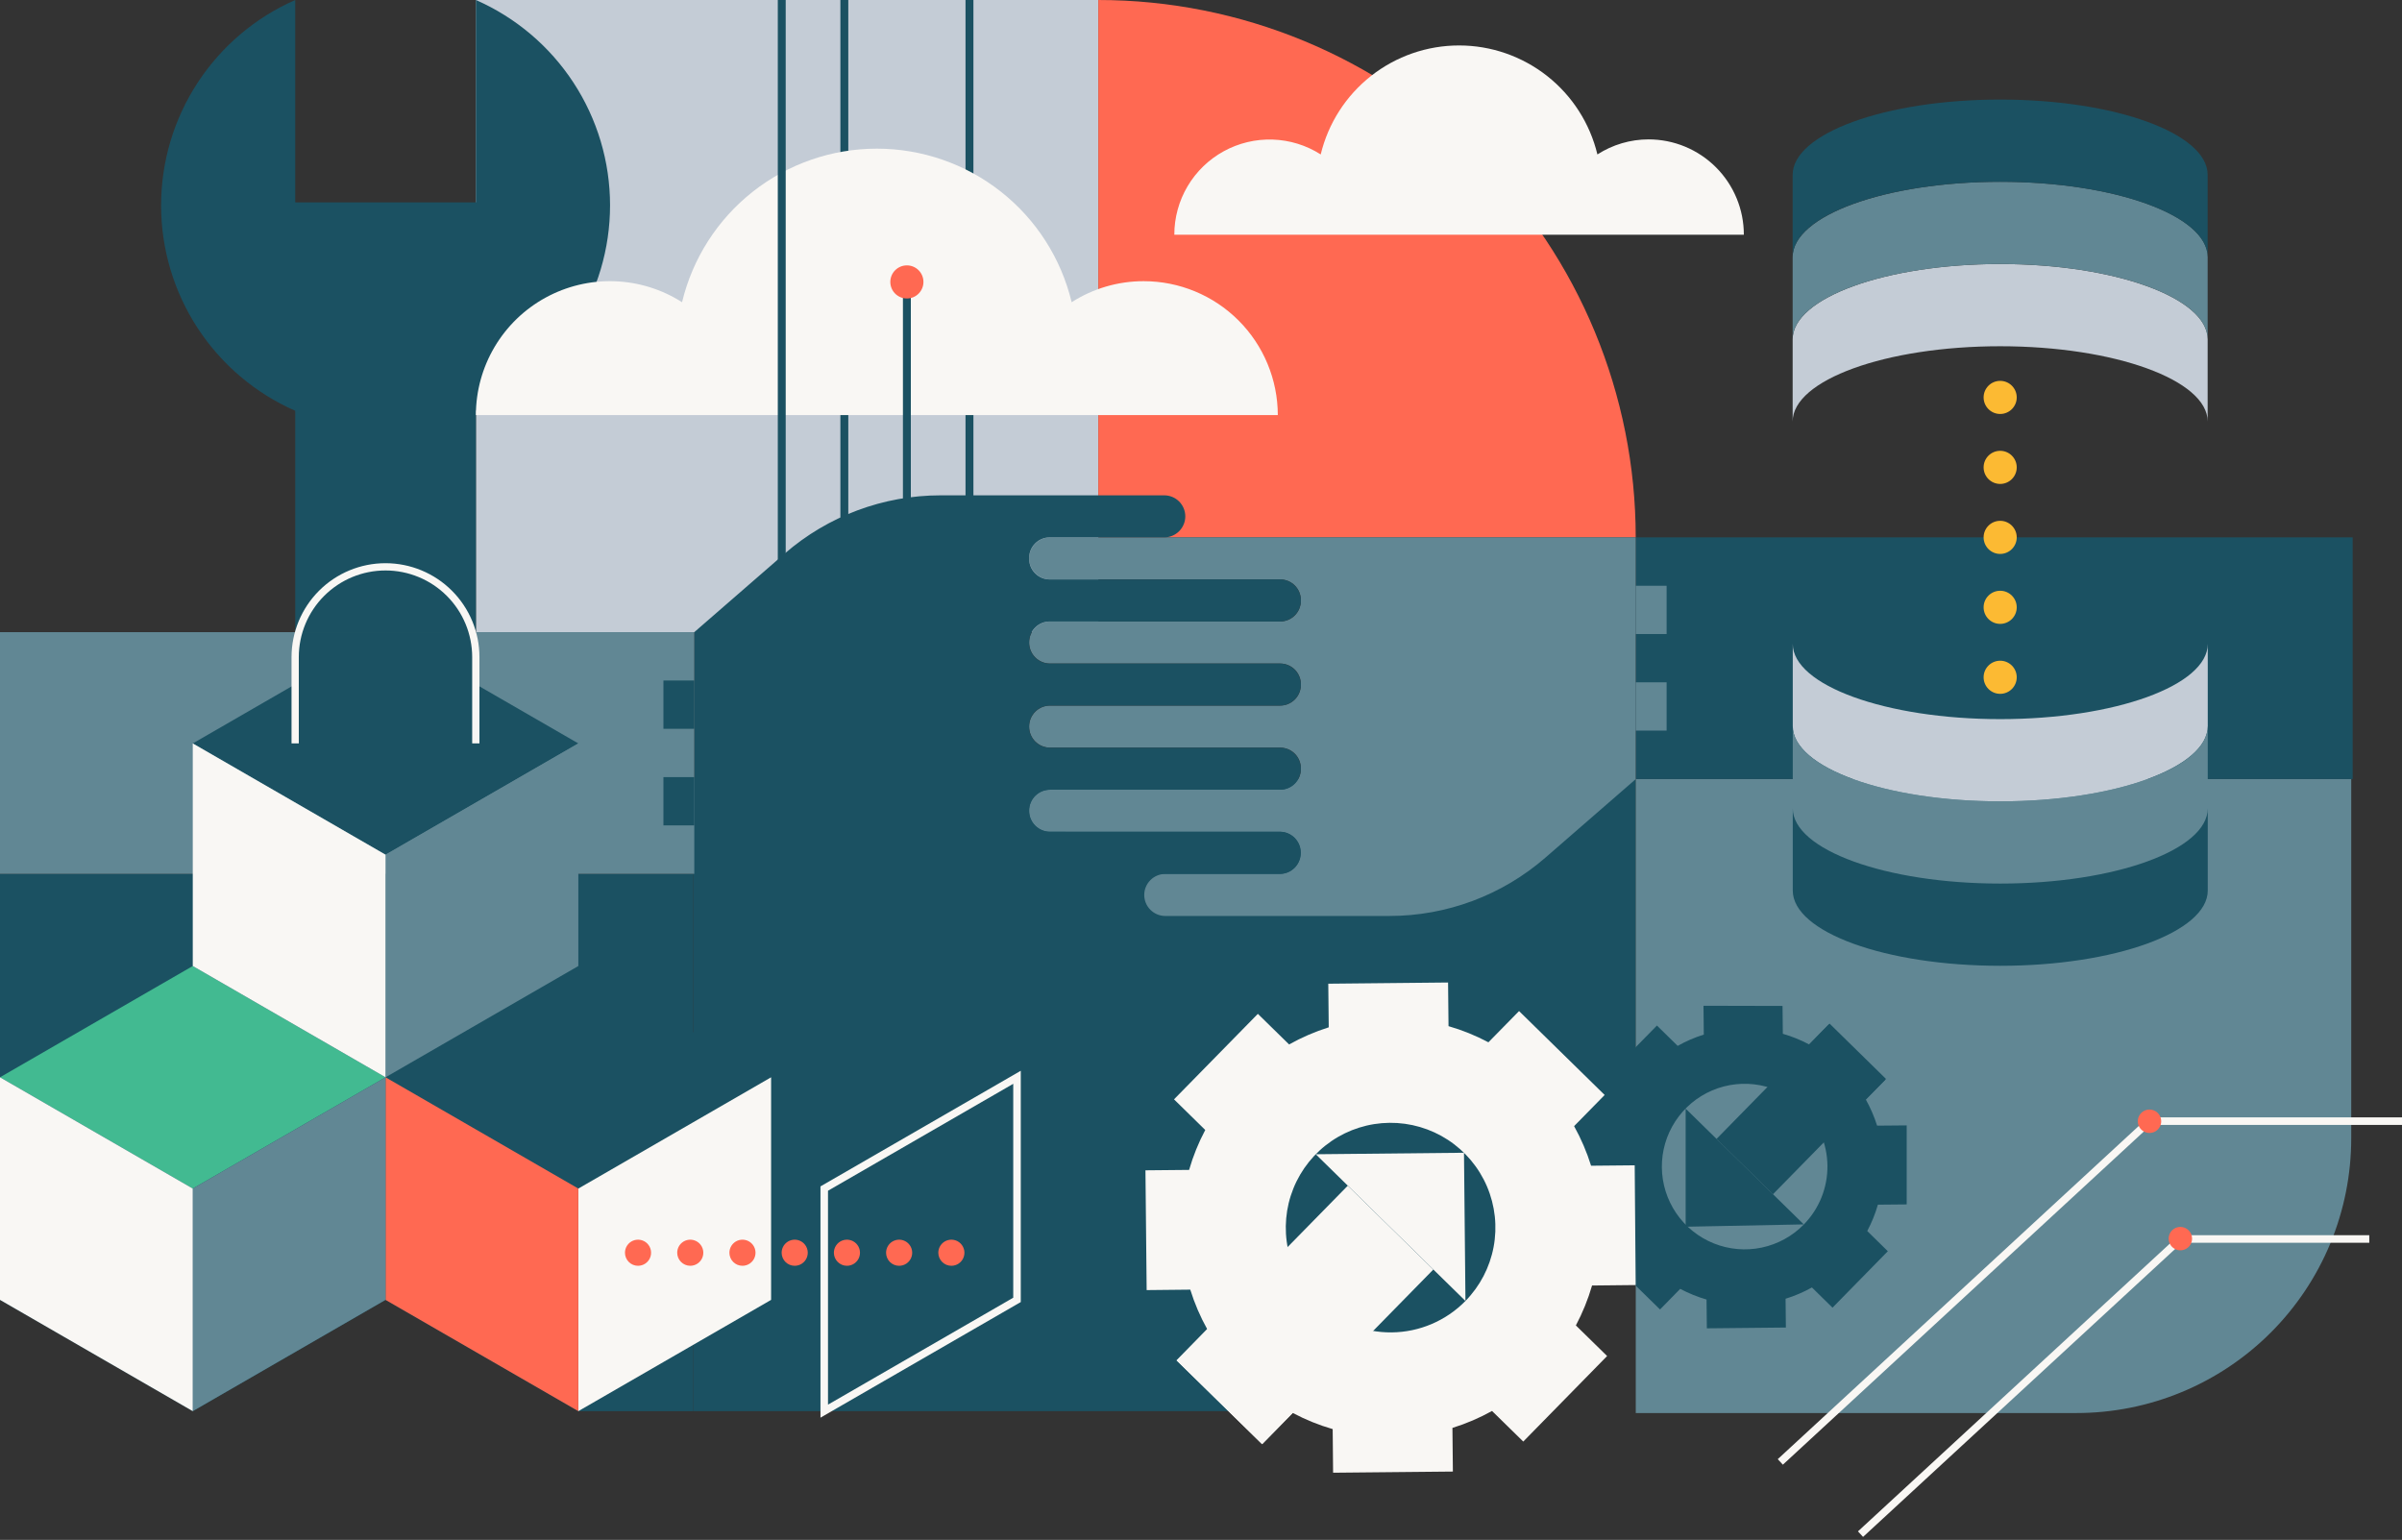 <?xml version="1.0" encoding="UTF-8"?> <svg xmlns="http://www.w3.org/2000/svg" xmlns:xlink="http://www.w3.org/1999/xlink" fill="none" height="452" viewBox="0 0 705 452" width="705"><rect x="0" y="0" width="705" height="452" fill="#333333" stroke="none"/><clipPath id="a"><path d="m0 0h705v451.13h-705z"></path></clipPath><g clip-path="url(#a)"><path d="m322.378 0h-182.69v185.562h182.69z" fill="#c4ccd6"></path><path d="m179.056 60.256c-.007-12.782-3.734-25.286-10.727-35.985-6.993-10.7-16.948-19.133-28.652-24.271v59.405h-53.021v-59.405c-11.708 5.141-21.666 13.58-28.657 24.286-6.992 10.706-10.715 23.216-10.715 36.003s3.723 25.297 10.715 36.003c6.992 10.706 16.95 19.145 28.657 24.286v75.356h53.021v-75.356c11.71-5.148 21.669-13.593 28.661-24.304 6.993-10.711 10.717-23.226 10.718-36.018z" fill="#1b5162"></path><path d="m322.366 0c41.833.003 81.951 16.623 111.53 46.204s46.196 69.7 46.196 111.533h-157.726z" fill="#ff6952"></path><path d="m284.545 0v214.005" stroke="#1b5162" stroke-miterlimit="10" stroke-width="2.32"></path><path d="m247.817 0v214.005" stroke="#1b5162" stroke-miterlimit="10" stroke-width="2.32"></path><path d="m0 256.488h169.744v157.737l-56.589-32.663-56.577 32.663-56.578-32.663z" fill="#1b5162"></path><path d="m412.756 414.225h-209.311v-185.54h276.659v116.558z" fill="#1b5162"></path><path d="m203.445 256.488h-33.701v157.737h33.701" fill="#1b5162"></path><path d="m480.104 228.652h209.995v105.49c0 10.589-2.086 21.074-6.138 30.858-4.052 9.783-9.992 18.672-17.48 26.16-7.487 7.487-16.377 13.427-26.16 17.479-9.783 4.053-20.269 6.138-30.858 6.138h-129.359z" fill="#618794"></path><path d="m690.519 157.737h-210.415v70.937h210.415z" fill="#1b5162"></path><path d="m375.641 244.15c.799 0 1.591.158 2.329.465s1.408.756 1.971 1.323c.564.566 1.01 1.239 1.313 1.978.302.74.456 1.532.452 2.331v.221c0 1.609-.639 3.151-1.777 4.288-1.137 1.138-2.679 1.776-4.288 1.776h-33.624c-1.637 0-3.208.651-4.366 1.809s-1.808 2.729-1.808 4.366c.002 1.636.654 3.204 1.812 4.359 1.158 1.156 2.727 1.805 4.362 1.805h65.768c16.831.003 33.096-6.078 45.797-17.121l26.51-23.042v-70.971h-171.864c-1.638 0-3.209.651-4.367 1.809s-1.808 2.728-1.808 4.366c0 1.637.65 3.208 1.808 4.366s2.729 1.808 4.367 1.808h67.535c.795 0 1.582.157 2.316.461.735.304 1.402.75 1.964 1.312.562.563 1.008 1.23 1.312 1.964.304.735.461 1.522.461 2.317v.232c0 1.605-.638 3.145-1.773 4.28s-2.675 1.773-4.28 1.773h-67.535c-1.638 0-3.209.65-4.367 1.808s-1.808 2.729-1.808 4.367c0 1.637.65 3.208 1.808 4.366s2.729 1.808 4.367 1.808h67.535c.796 0 1.584.157 2.319.462s1.403.752 1.965 1.315 1.008 1.232 1.311 1.968c.304.735.459 1.524.458 2.32v.22c0 1.606-.638 3.146-1.773 4.281s-2.675 1.773-4.28 1.773h-67.535c-1.638 0-3.209.65-4.367 1.808s-1.808 2.729-1.808 4.366c0 1.638.65 3.209 1.808 4.367s2.729 1.808 4.367 1.808h67.535c.796 0 1.584.157 2.319.462s1.403.752 1.965 1.315 1.008 1.232 1.311 1.968c.304.735.459 1.524.458 2.319v.221c.001.796-.154 1.584-.458 2.32-.303.736-.749 1.404-1.311 1.968-.562.563-1.23 1.01-1.965 1.315s-1.523.462-2.319.462h-67.535c-.811-.002-1.613.156-2.363.466-.749.309-1.429.762-2.003 1.335-.573.572-1.028 1.252-1.339 2.001-.31.748-.47 1.551-.47 2.361 0 1.638.65 3.208 1.808 4.366s2.729 1.809 4.367 1.809z" fill="#618794"></path><path d="m489.161 171.942h-9.057v14.172h9.057z" fill="#618794"></path><path d="m489.161 200.286h-9.057v14.172h9.057z" fill="#618794"></path><path d="m308.117 170.086c-1.608 0-3.151-.639-4.288-1.776s-1.776-2.68-1.776-4.288v-.221c0-.796.157-1.585.462-2.321.304-.735.751-1.404 1.314-1.967s1.232-1.01 1.967-1.315c.736-.304 1.525-.461 2.321-.461h33.602c1.638 0 3.208-.651 4.366-1.809s1.809-2.728 1.809-4.366c-.003-1.636-.655-3.203-1.813-4.359-1.157-1.156-2.726-1.805-4.362-1.805h-65.635c-16.831 0-33.095 6.08-45.797 17.122l-26.51 23.042v70.937h171.864c1.638 0 3.209-.65 4.367-1.808s1.808-2.729 1.808-4.367c0-1.637-.65-3.208-1.808-4.366s-2.729-1.808-4.367-1.808h-67.524c-.796.001-1.584-.154-2.32-.458-.735-.303-1.404-.749-1.967-1.311-.564-.563-1.01-1.23-1.315-1.965-.305-.736-.462-1.524-.462-2.32v-.231c0-.796.157-1.584.462-2.319.305-.736.751-1.403 1.315-1.966.563-.562 1.232-1.008 1.967-1.311.736-.304 1.524-.459 2.32-.458h67.524c1.638 0 3.209-.65 4.367-1.808s1.808-2.729 1.808-4.366c0-1.638-.65-3.209-1.808-4.367s-2.729-1.808-4.367-1.808h-67.524c-1.608 0-3.151-.639-4.288-1.776-1.137-1.138-1.776-2.68-1.776-4.288v-.221c0-1.609.639-3.151 1.776-4.288 1.137-1.138 2.68-1.777 4.288-1.777h67.524c.811.002 1.613-.156 2.362-.466.75-.309 1.43-.762 2.004-1.335.573-.572 1.028-1.252 1.339-2.001.31-.748.47-1.551.47-2.361 0-1.638-.65-3.208-1.808-4.366s-2.729-1.809-4.367-1.809h-67.524c-1.608 0-3.151-.639-4.288-1.776s-1.776-2.68-1.776-4.288v-.221c0-1.608.639-3.151 1.776-4.288s2.68-1.776 4.288-1.776h67.524c.813.001 1.617-.158 2.368-.468.75-.311 1.432-.767 2.006-1.342.574-.574 1.028-1.257 1.337-2.008s.467-1.556.464-2.368c0-1.638-.65-3.208-1.808-4.366s-2.729-1.809-4.367-1.809z" fill="#1b5162"></path><path d="m486.355 300.993-16.237 16.569 6.053 5.931c-1.311 2.462-2.362 5.053-3.137 7.732l-8.45.078.232 23.196 8.45-.077c.84 2.662 1.951 5.23 3.314 7.666l-5.921 6.053 16.569 16.238 5.921-6.053c2.463 1.306 5.054 2.358 7.732 3.137l.088 8.45 23.197-.232-.088-8.45c2.685-.833 5.277-1.943 7.732-3.314l6.042 5.932 16.237-16.569-6.042-5.932c1.308-2.462 2.355-5.053 3.126-7.732l8.451-.078v-23.196l-8.683.077c-.84-2.661-1.951-5.23-3.313-7.666l5.931-6.042-16.569-16.249-5.987 6.12c-2.462-1.307-5.053-2.355-7.732-3.126l-.088-8.174-23.197-.055.089 8.461c-2.666.831-5.235 1.942-7.666 3.314l-6.054-5.932zm43.08 58.433c-3.363 3.437-7.669 5.799-12.375 6.788s-9.599.559-14.06-1.234c-4.462-1.794-8.291-4.871-11.003-8.841-2.712-3.971-4.185-8.656-4.233-13.465-.048-4.808 1.331-9.522 3.964-13.546 2.632-4.024 6.399-7.176 10.824-9.058s9.308-2.41 14.033-1.515c4.724.895 9.077 3.171 12.507 6.54 4.592 4.51 7.208 10.658 7.272 17.095.064 6.436-2.428 12.635-6.929 17.236z" fill="#1b5162"></path><path d="m494.75 360.089 34.663-.685-34.663-33.978z" fill="#1b5162"></path><path d="m536.757 300.704-32.949 33.611 16.565 16.238 32.949-33.61z" fill="#1b5162"></path><path d="m203.777 185.562h-203.777v70.937h203.777z" fill="#618794"></path><path d="m169.744 283.562-56.589 32.663 56.589 32.663 56.578-32.663z" fill="#1b5162"></path><path d="m169.744 348.888v65.337l56.578-32.663v-65.337z" fill="#f9f7f4"></path><path d="m241.918 348.888v65.337l56.578-32.663v-65.337z" stroke="#f9f7f4" stroke-miterlimit="10" stroke-width="2.209"></path><path d="m169.744 348.888v65.337l-56.589-32.663v-65.337z" fill="#ff6952"></path><path d="m56.578 283.562-56.578 32.663 56.578 32.663 56.577-32.663z" fill="#42ba91"></path><path d="m56.578 348.888v65.337l56.577-32.663v-65.337z" fill="#618794"></path><path d="m56.578 348.888v65.337l-56.578-32.663v-65.337z" fill="#f9f7f4"></path><path d="m113.155 185.562-56.577 32.663 56.577 32.663 56.589-32.663z" fill="#1b5162"></path><path d="m139.677 185.562h-53.043v39.301h53.043z" fill="#1b5162"></path><path d="m113.155 250.888v65.337l56.589-32.663v-65.337z" fill="#618794"></path><path d="m113.155 250.888v65.337l-56.577-32.663v-65.337z" fill="#f9f7f4"></path><g fill="#ff6952"><path d="m202.595 371.554c.758 0 1.499-.224 2.129-.646.63-.421 1.122-1.019 1.412-1.72.29-.7.366-1.471.218-2.214-.148-.744-.513-1.427-1.049-1.963s-1.219-.901-1.963-1.049c-.743-.148-1.514-.072-2.214.218-.701.29-1.299.782-1.72 1.412s-.646 1.371-.646 2.129c.003 1.016.407 1.989 1.126 2.707.718.719 1.691 1.123 2.707 1.126z"></path><path d="m217.915 371.554c.759 0 1.5-.224 2.13-.646.63-.421 1.122-1.019 1.412-1.72.29-.7.366-1.471.218-2.214-.148-.744-.513-1.427-1.049-1.963s-1.219-.901-1.963-1.049c-.743-.148-1.514-.072-2.214.218-.701.29-1.299.782-1.721 1.412-.421.63-.645 1.371-.645 2.129 0 .504.099 1.002.291 1.467.193.465.475.888.831 1.244s.779.638 1.244.831c.465.192.963.291 1.466.291z"></path><path d="m233.247 371.554c.758 0 1.5-.224 2.13-.646.63-.421 1.121-1.019 1.412-1.72.29-.7.366-1.471.218-2.214-.148-.744-.513-1.427-1.049-1.963s-1.219-.901-1.963-1.049c-.743-.148-1.514-.072-2.214.218-.701.29-1.299.782-1.721 1.412-.421.63-.646 1.371-.646 2.129 0 .504.1 1.002.292 1.467.193.465.475.888.831 1.244s.779.638 1.244.831c.465.192.963.291 1.466.291z"></path><path d="m248.579 371.554c.758 0 1.499-.224 2.13-.646.63-.421 1.121-1.019 1.411-1.72.29-.7.366-1.471.218-2.214-.147-.744-.512-1.427-1.048-1.963-.537-.536-1.22-.901-1.963-1.049-.744-.148-1.514-.072-2.215.218-.7.29-1.299.782-1.72 1.412s-.646 1.371-.646 2.129c.003 1.016.408 1.989 1.126 2.707.718.719 1.692 1.123 2.707 1.126z"></path><path d="m263.9 371.554c.758 0 1.499-.224 2.129-.646.631-.421 1.122-1.019 1.412-1.72.29-.7.366-1.471.218-2.214-.148-.744-.513-1.427-1.049-1.963s-1.219-.901-1.962-1.049c-.744-.148-1.514-.072-2.215.218-.7.29-1.299.782-1.72 1.412s-.646 1.371-.646 2.129c0 1.017.404 1.992 1.123 2.711s1.693 1.122 2.71 1.122z"></path><path d="m279.232 371.554c.758 0 1.499-.224 2.129-.646.631-.421 1.122-1.019 1.412-1.72.29-.7.366-1.471.218-2.214-.148-.744-.513-1.427-1.049-1.963s-1.219-.901-1.962-1.049c-.744-.148-1.515-.072-2.215.218s-1.299.782-1.72 1.412-.646 1.371-.646 2.129c.003 1.016.408 1.989 1.126 2.707.718.719 1.691 1.123 2.707 1.126z"></path><path d="m187.263 371.554c.758 0 1.499-.224 2.129-.646.631-.421 1.122-1.019 1.412-1.72.29-.7.366-1.471.218-2.214-.148-.744-.513-1.427-1.049-1.963s-1.219-.901-1.962-1.049c-.744-.148-1.515-.072-2.215.218s-1.299.782-1.72 1.412-.646 1.371-.646 2.129c0 1.017.404 1.992 1.123 2.711.718.719 1.693 1.122 2.71 1.122z"></path></g><path d="m470.957 321.395-25.107-24.611-8.992 9.168c-3.728-1.98-7.652-3.568-11.709-4.738l-.132-12.814-35.159.354.132 12.802c-4.039 1.272-7.937 2.956-11.631 5.026l-9.169-8.981-24.61 25.097 9.168 8.991c-1.982 3.732-3.57 7.66-4.739 11.72l-12.813.122.354 35.159 12.802-.132c1.254 4.035 2.924 7.929 4.982 11.62l-8.992 9.168 25.097 24.566 8.991-9.168c3.731 1.986 7.659 3.578 11.72 4.75l.121 12.802 35.16-.342-.133-12.813c4.035-1.251 7.93-2.917 11.621-4.971l9.168 8.98 24.61-25.107-9.168-8.981c1.982-3.733 3.574-7.66 4.75-11.719l12.802-.133-.287-35.148-12.802.121c-1.259-4.034-2.928-7.928-4.982-11.62l8.991-9.168zm-84.336 60.929c-4.346-4.258-7.332-9.709-8.58-15.665-1.248-5.955-.702-12.146 1.569-17.791s6.165-10.49 11.189-13.922c5.025-3.431 10.954-5.296 17.038-5.358s12.05 1.682 17.144 5.011c5.093 3.329 9.084 8.094 11.47 13.691 2.385 5.598 3.056 11.777 1.93 17.757-1.127 5.979-4.002 11.49-8.261 15.835-5.711 5.824-13.501 9.142-21.658 9.225-8.156.082-16.012-3.076-21.841-8.783z" fill="#f9f7f4"></path><path d="m420.682 372.657-25.108-24.613-50.246 51.257 25.107 24.613z" fill="#f9f7f4"></path><path d="m430.12 381.882-43.941-43.068 43.51-.442z" fill="#f9f7f4"></path><path d="m203.777 199.756h-9.058v14.172h9.058z" fill="#1b5162"></path><path d="m203.777 228.111h-9.058v14.172h9.058z" fill="#1b5162"></path><path d="m483.87 40.914c-5.327.003-10.542 1.537-15.022 4.418-2.195-9.117-7.393-17.229-14.759-23.032s-16.47-8.959-25.847-8.959c-9.376 0-18.481 3.155-25.846 8.959-7.366 5.803-12.564 13.916-14.759 23.032-4.224-2.693-9.096-4.201-14.103-4.366-5.008-.165-9.968 1.02-14.36 3.43-4.393 2.41-8.057 5.956-10.609 10.268-2.552 4.312-3.898 9.23-3.897 14.241h167.16c.004-3.674-.716-7.313-2.119-10.709s-3.462-6.482-6.058-9.081c-2.597-2.6-5.68-4.662-9.074-6.069-3.394-1.407-7.033-2.131-10.707-2.131z" fill="#f9f7f4"></path><path d="m335.688 82.536c-7.497-.011-14.839 2.132-21.153 6.175-3.083-12.843-10.399-24.274-20.771-32.451-10.372-8.177-23.196-12.624-36.403-12.624-13.208 0-26.031 4.447-36.403 12.624-10.372 8.177-17.689 19.608-20.771 32.451-5.945-3.793-12.8-5.919-19.848-6.155-7.048-.236-14.03 1.427-20.216 4.814-6.185 3.387-11.346 8.375-14.943 14.44-3.597 6.066-5.498 12.986-5.503 20.038h235.368c-.012-10.43-4.164-20.429-11.543-27.8-7.38-7.371-17.384-11.512-27.814-11.512z" fill="#f9f7f4"></path><path d="m526.187 188.997c0 12.151 27.262 22.092 60.897 22.092s60.908-9.875 60.908-22.092v24.136c0 12.15-27.262 22.092-60.908 22.092s-60.897-9.898-60.897-22.092z" fill="#c4ccd6"></path><path d="m526.187 213.133c0 12.15 27.262 22.092 60.897 22.092s60.908-9.876 60.908-22.092v24.135c0 12.151-27.262 22.092-60.908 22.092s-60.897-9.875-60.897-22.092z" fill="#618794"></path><path d="m526.187 237.268c0 12.151 27.262 22.092 60.897 22.092s60.908-9.875 60.908-22.092v24.136c0 12.15-27.262 22.092-60.908 22.092s-60.897-9.898-60.897-22.092z" fill="#1b5162"></path><path d="m647.958 123.726c0-12.15-27.261-22.092-60.907-22.092s-60.897 9.942-60.897 22.092v-24.135c0-12.151 27.262-22.092 60.897-22.092s60.907 9.941 60.907 22.092z" fill="#c4ccd6"></path><path d="m647.958 99.591c0-12.151-27.261-22.092-60.907-22.092s-60.897 9.941-60.897 22.092v-24.136c0-12.151 27.262-22.092 60.897-22.092s60.907 9.886 60.907 22.092z" fill="#618794"></path><path d="m647.958 75.455c0-12.151-27.261-22.092-60.907-22.092s-60.897 9.886-60.897 22.092v-24.136c0-12.151 27.262-22.092 60.897-22.092s60.907 9.886 60.907 22.092z" fill="#1b5162"></path><path d="m86.634 218.214v-25.318c0-7.031 2.793-13.774 7.765-18.745 4.972-4.972 11.714-7.765 18.745-7.765s13.774 2.793 18.746 7.765c4.972 4.971 7.765 11.714 7.765 18.745v25.318" stroke="#f9f7f4" stroke-miterlimit="10" stroke-width="2.132"></path><path d="m266.176 82.757v131.248" stroke="#1b5162" stroke-miterlimit="10" stroke-width="2.32"></path><path d="m229.448 0v214.005" stroke="#1b5162" stroke-miterlimit="10" stroke-width="2.32"></path><path d="m587.062 162.597c2.684 0 4.86-2.176 4.86-4.86s-2.176-4.86-4.86-4.86-4.86 2.176-4.86 4.86 2.176 4.86 4.86 4.86z" fill="#fcba33"></path><path d="m587.062 121.517c2.684 0 4.86-2.176 4.86-4.86s-2.176-4.86-4.86-4.86-4.86 2.176-4.86 4.86 2.176 4.86 4.86 4.86z" fill="#fcba33"></path><path d="m587.062 142.052c2.684 0 4.86-2.176 4.86-4.861 0-2.684-2.176-4.86-4.86-4.86s-4.86 2.176-4.86 4.86c0 2.685 2.176 4.861 4.86 4.861z" fill="#fcba33"></path><path d="m587.062 183.132c2.684 0 4.86-2.176 4.86-4.861 0-2.684-2.176-4.86-4.86-4.86s-4.86 2.176-4.86 4.86c0 2.685 2.176 4.861 4.86 4.861z" fill="#fcba33"></path><path d="m587.062 203.666c2.684 0 4.86-2.176 4.86-4.86s-2.176-4.86-4.86-4.86-4.86 2.176-4.86 4.86 2.176 4.86 4.86 4.86z" fill="#fcba33"></path><path d="m266.176 87.617c2.684 0 4.86-2.176 4.86-4.86s-2.176-4.86-4.86-4.86c-2.685 0-4.861 2.176-4.861 4.86s2.176 4.86 4.861 4.86z" fill="#ff6952"></path><path d="m522.531 429.126 108.372-100.032h74.097" stroke="#f9f7f4" stroke-miterlimit="10" stroke-width="2.209"></path><path d="m546.07 450.323 93.891-86.633h55.44" stroke="#f9f7f4" stroke-miterlimit="10" stroke-width="2.209"></path><path d="m639.961 360.144c-.68-.002-1.345.197-1.911.573-.567.377-1.009.912-1.271 1.54-.261.627-.331 1.318-.2 1.986.132.667.458 1.28.938 1.761.48.482 1.092.81 1.759.944.666.133 1.358.066 1.986-.194s1.166-.7 1.544-1.265.579-1.23.579-1.91c0-.909-.36-1.781-1.002-2.425s-1.513-1.007-2.422-1.01z" fill="#ff6952"></path><path d="m630.892 325.691c-.679 0-1.343.202-1.908.579-.565.378-1.005.914-1.265 1.542s-.329 1.319-.196 1.985.46 1.278.94 1.759c.481.48 1.093.807 1.759.94.667.133 1.357.065 1.985-.195s1.164-.701 1.542-1.266c.377-.565.579-1.229.579-1.908 0-.911-.362-1.785-1.007-2.429-.644-.645-1.518-1.007-2.429-1.007z" fill="#ff6952"></path></g></svg> 